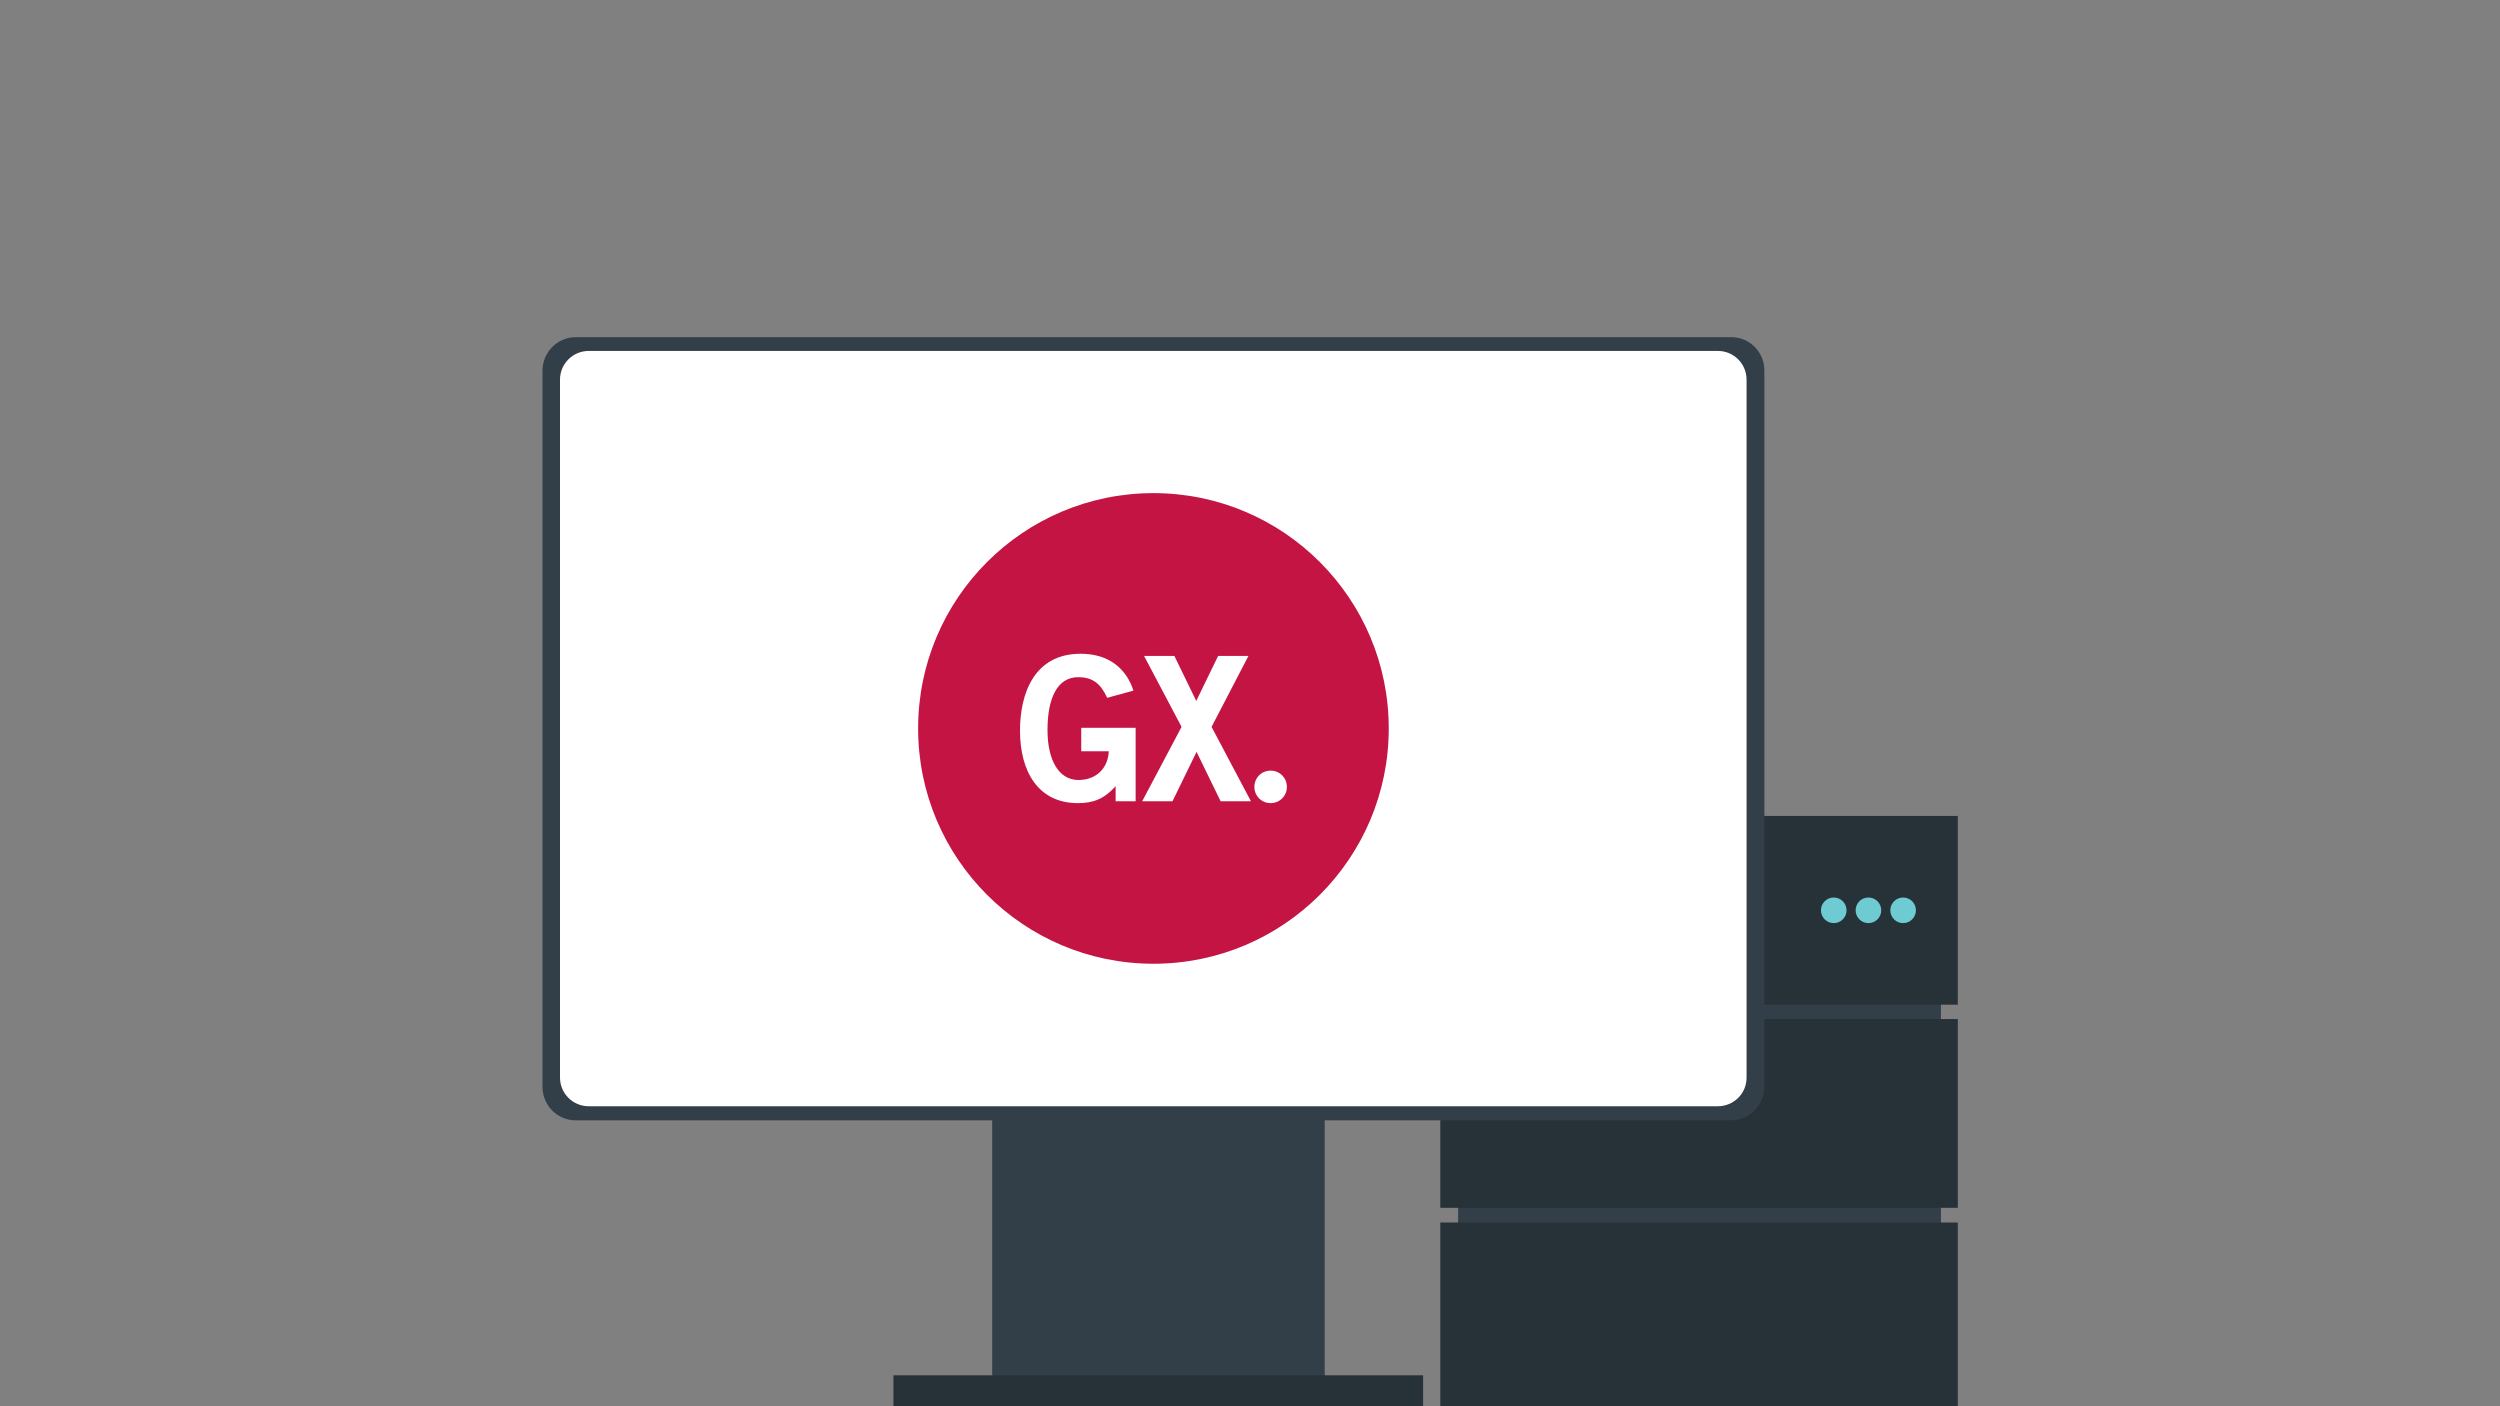 <?xml version="1.0" encoding="utf-8"?>
<!-- Generator: Adobe Illustrator 26.1.0, SVG Export Plug-In . SVG Version: 6.00 Build 0)  -->
<svg version="1.1" id="Layer_1" xmlns="http://www.w3.org/2000/svg" xmlns:xlink="http://www.w3.org/1999/xlink" x="0px" y="0px"
	 viewBox="0 0 800 450" style="enable-background:new 0 0 800 450;" xml:space="preserve">
<rect x="0" y="0" width="800" height="450" fill="#808080" stroke="none"/>
<style type="text/css">
	.st0{clip-path:url(#SVGID_00000020378391900027070720000018221748215172325263_);}
	.st1{fill:#F6F8FA;}
	.st2{fill:#333F48;}
	.st3{fill:#C40D3C;}
	.st4{fill:#212121;}
	.st5{fill:#99633D;}
	.st6{fill:#915C35;}
	.st7{fill:#B27850;}
	.st8{fill:#FFFFFF;}
	.st9{fill:#DDE0E3;}
	.st10{fill:#49C1C3;stroke:#49C1C3;stroke-width:0.158;stroke-miterlimit:10;}
	.st11{fill:#6EC8CE;stroke:#6EC8CE;stroke-width:0.158;stroke-miterlimit:10;}
	.st12{fill:#323E48;}
	.st13{fill:#273138;}
	.st14{fill:#6DCBD1;}
	.st15{fill:#C41444;}
	.st16{fill:#8C9091;}
	.st17{fill:#C10230;}
	.st18{fill:#F2C946;}
	.st19{fill:#DDE0E4;}
	.st20{fill:#F4F5F6;}
	.st21{fill:#242E35;}
	.st22{fill:#3B4851;}
	.st23{fill:#F8CAAA;}
	.st24{fill:#EAB896;}
	.st25{fill:#F0BF9D;}
	.st26{fill:#3A4851;}
	.st27{fill:#F2F2F2;}
</style>
<g>
	<g>
		<rect x="466.6" y="316" class="st12" width="154.5" height="97.4"/>
		<rect x="460.9" y="261.1" class="st13" width="165.6" height="60.4"/>
		<rect x="460.9" y="326.1" class="st13" width="165.6" height="60.4"/>
		<polygon class="st13" points="626.5,451.6 460.9,451.6 460.9,413.4 460.9,391.2 626.5,391.2 		"/>
		<circle class="st14" cx="609" cy="291.3" r="4.1"/>
		<circle class="st14" cx="597.9" cy="291.3" r="4.1"/>
		<circle class="st14" cx="586.8" cy="291.3" r="4.1"/>
	</g>
	<g>
		<rect x="317.5" y="213.6" class="st12" width="106.4" height="237.5"/>
		<rect x="285.9" y="440.1" class="st13" width="169.5" height="11"/>
		<path class="st12" d="M564.6,118.6v229.2c0,5.9-4.8,10.7-10.6,10.7H184.2c-5.9,0-10.6-4.8-10.6-10.7V118.6
			c0-5.9,4.8-10.7,10.6-10.7H554C559.9,107.9,564.6,112.6,564.6,118.6z"/>
		<path class="st8" d="M549.7,354H188.4c-5.1,0-9.2-4.1-9.2-9.2V121.5c0-5.1,4.1-9.2,9.2-9.2h361.3c5.1,0,9.2,4.1,9.2,9.2v223.4
			C558.9,349.9,554.8,354,549.7,354z"/>
		<g>
			<circle class="st15" cx="369.1" cy="233.1" r="75.3"/>
			<g>
				<path class="st8" d="M411.8,251.8c0,2.9-2.3,5.2-5.2,5.2c-2.9,0-5.2-2.3-5.2-5.2c0-2.9,2.3-5.2,5.2-5.2
					C409.5,246.6,411.8,248.9,411.8,251.8"/>
				<path class="st8" d="M354.3,223.3c-2.1-4.6-4.7-6.6-9.3-6.6c-6.6,0-9.8,6.6-9.8,16.9c0,9.8,3.7,16,9.9,16c5.8,0,9.5-3.9,9.7-9.2
					H346v-7.5h17.4v23.5h-6.4v-4.8c-3.7,4.1-7.2,5.4-12.1,5.4c-12.6,0-18.5-10-18.5-23.2c0-11.8,4.5-24.6,19.4-24.6
					c9.3,0,14.7,5,16.9,11.8L354.3,223.3z"/>
				<path class="st8" d="M366.1,209.9h9.7l7,14.4l7-14.4h9.7l-11.8,22.7l12.6,23.8h-9.7l-7.7-15.8l-7.7,15.8h-9.7l12.6-23.8
					L366.1,209.9z"/>
			</g>
		</g>
	</g>
</g>
</svg>

